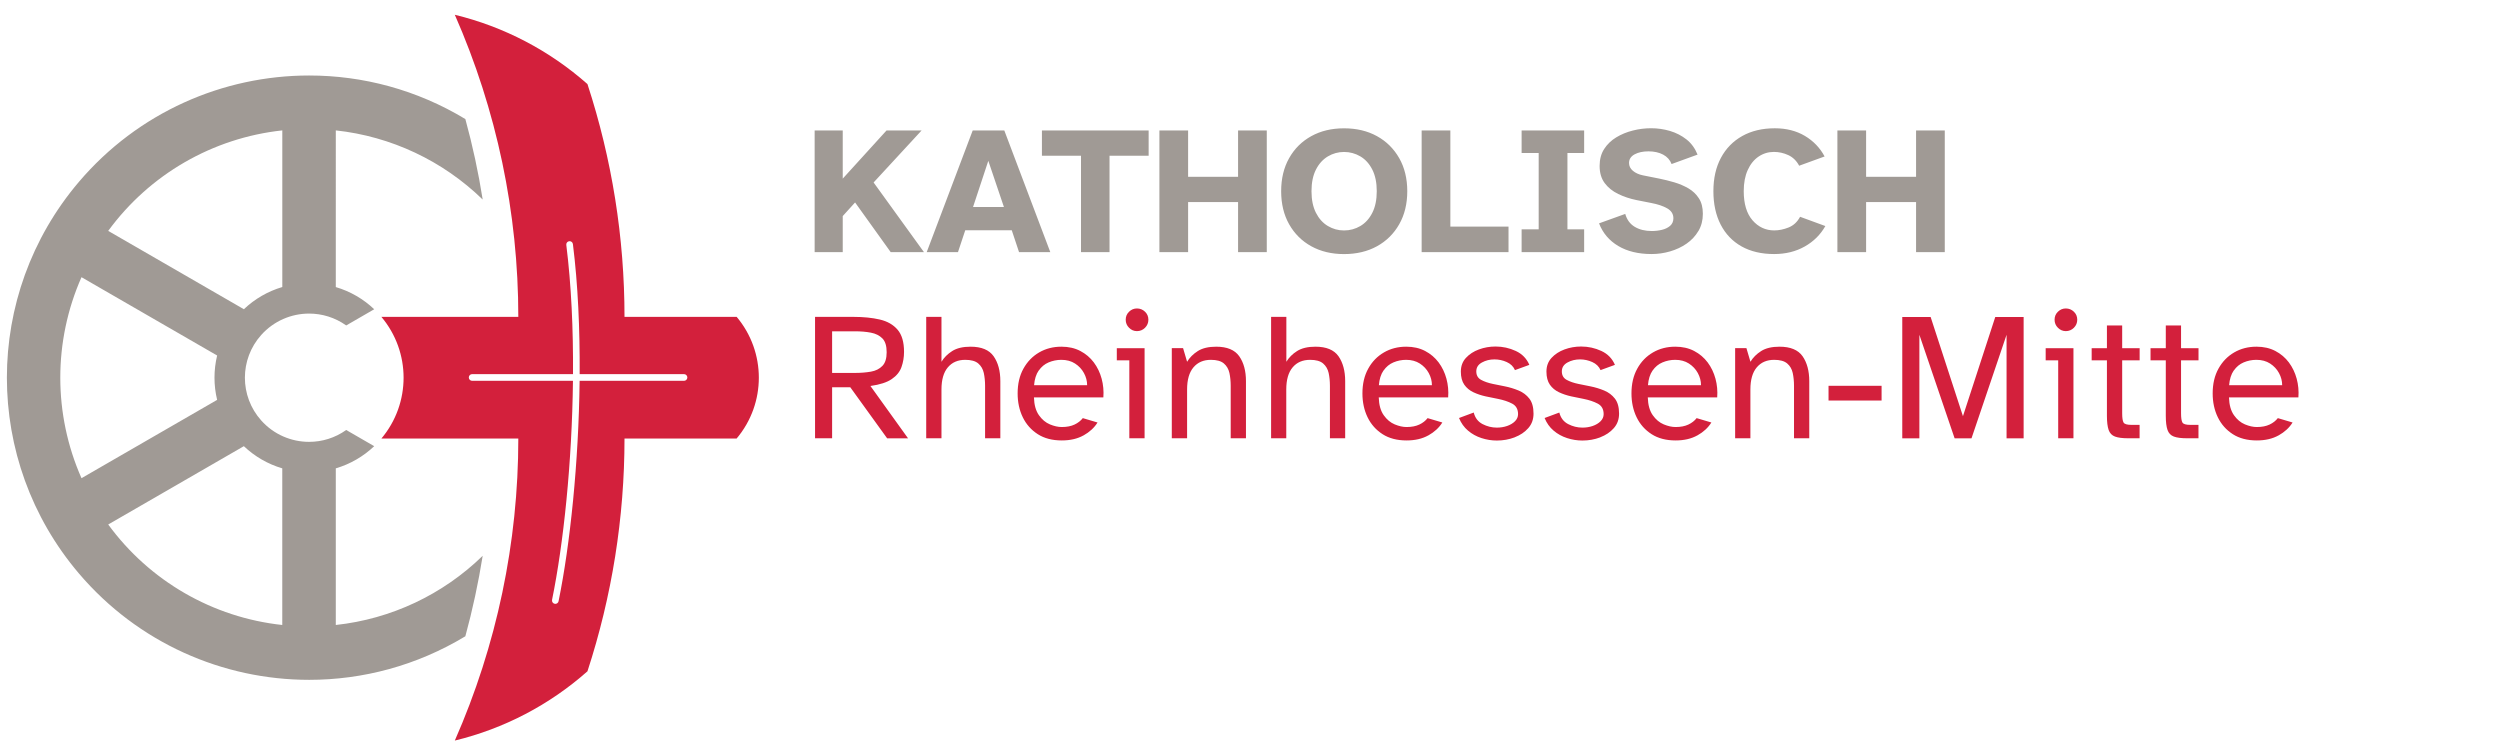 <?xml version="1.0" encoding="UTF-8"?><svg id="Ebene_1" xmlns="http://www.w3.org/2000/svg" xmlns:xlink="http://www.w3.org/1999/xlink" viewBox="0 0 566.93 170.08"><defs><style>.cls-1{fill:#a09a95;}.cls-2{fill:#d3203c;}.cls-3{clip-path:url(#clippath);}.cls-4{fill:none;}</style><clipPath id="clippath"><rect class="cls-4" width="566.93" height="170.08"/></clipPath></defs><g class="cls-3"><path class="cls-1" d="m64.02,141.73c-15.78-1.7-30.11-9.98-39.48-22.79l30.76-17.76c2.46,2.34,5.45,4.07,8.71,5.03v35.52h0Zm-45.54-33.29c-6.41-14.52-6.41-31.07,0-45.58l30.76,17.76c-.8,3.31-.8,6.75,0,10.06l-30.76,17.76h0Zm36.82-38.32l-30.76-17.76c9.37-12.81,23.7-21.09,39.48-22.79v35.52c-3.26.96-6.25,2.69-8.71,5.03m14.81-53c-19.54,0-38.8,8.34-52.23,24.13-21.77,25.59-21.77,63.2,0,88.79,13.43,15.79,32.69,24.13,52.23,24.13,12.14,0,24.39-3.22,35.41-9.88,1.64-6.01,2.95-12.1,3.93-18.25-9.04,8.81-20.76,14.33-33.31,15.69v-35.52c3.26-.96,6.25-2.69,8.71-5.03l-6.35-3.67c-2.54,1.81-5.49,2.69-8.42,2.69-4.02,0-8-1.66-10.85-4.85-4.94-5.52-4.94-13.87,0-19.39,2.86-3.19,6.84-4.85,10.85-4.85,2.93,0,5.87.88,8.42,2.69l6.35-3.67c-2.46-2.34-5.45-4.07-8.71-5.03V29.57c12.54,1.36,24.27,6.88,33.31,15.68-.97-6.15-2.28-12.24-3.93-18.25-11.02-6.66-23.27-9.88-35.41-9.88"/></g><path class="cls-2" d="m167.05,71.86h-25.43c0-17.93-2.83-35.74-8.4-52.79-8.6-7.61-18.93-13.01-30.08-15.72h0c9.5,21.6,14.4,44.93,14.4,68.51h-31.05c6.71,7.97,6.71,19.61,0,27.59h31.05c0,23.58-4.9,46.91-14.4,68.49h0c11.16-2.7,21.49-8.1,30.08-15.71,5.56-17.04,8.4-34.86,8.4-52.79h25.43c6.71-7.97,6.71-19.61,0-27.59h0Zm-11.18,13.74c0,.42-.34.76-.76.76h-23.67c-.22,18.59-2.15,37.13-4.77,49.97-.07.36-.39.61-.74.61-.05,0-.1,0-.15-.02-.41-.08-.67-.48-.59-.89,2.61-12.77,4.53-31.19,4.74-49.67h-22.86c-.42,0-.76-.34-.76-.76s.34-.76.76-.76h22.87c.07-10.1-.38-20.17-1.52-29.3-.05-.41.24-.79.66-.84.42-.05.79.24.84.66,1.15,9.19,1.59,19.32,1.53,29.48h23.66c.42,0,.76.34.76.76h0Z"/><path class="cls-1" d="m441.02,57.18v-27.59h-6.51v10.51h-11.33v-10.51h-6.51v27.59h6.51v-11.35h11.33v11.35h6.51Zm-43.59-7.21c-1.33-1.53-2-3.73-2-6.62,0-1.87.3-3.47.91-4.8.6-1.33,1.43-2.35,2.47-3.05,1.04-.7,2.2-1.05,3.46-1.05,1.13,0,2.21.24,3.26.72,1.04.48,1.87,1.28,2.47,2.41l5.77-2.1c-1.04-1.95-2.53-3.5-4.47-4.66-1.94-1.15-4.21-1.73-6.82-1.73-2.83,0-5.29.58-7.38,1.75-2.09,1.17-3.7,2.82-4.84,4.95-1.14,2.13-1.71,4.65-1.71,7.56s.55,5.44,1.65,7.58c1.1,2.14,2.68,3.79,4.74,4.95,2.06,1.15,4.52,1.73,7.38,1.73,2.61,0,4.92-.57,6.94-1.71,2.02-1.14,3.58-2.69,4.68-4.64l-5.73-2.1c-.63,1.18-1.51,1.99-2.62,2.43-1.11.44-2.19.66-3.24.66-1.95,0-3.59-.76-4.93-2.29h0Zm-12.28,2.43c.67-1.14,1.01-2.44,1.01-3.9s-.3-2.61-.91-3.54c-.6-.93-1.4-1.68-2.37-2.25-.98-.56-2.04-1.02-3.19-1.36-1.15-.34-2.3-.62-3.42-.85l-3.71-.74c-.93-.19-1.69-.54-2.27-1.03-.58-.49-.87-1.09-.87-1.77,0-.85.42-1.5,1.26-1.96.84-.45,1.89-.68,3.15-.68s2.4.25,3.32.74c.92.49,1.56,1.21,1.92,2.14l5.89-2.14c-.58-1.43-1.42-2.58-2.51-3.44-1.1-.87-2.34-1.5-3.73-1.92-1.39-.41-2.82-.62-4.31-.62-1.37,0-2.75.17-4.12.52-1.37.34-2.63.86-3.77,1.55-1.14.69-2.05,1.57-2.74,2.64-.69,1.07-1.03,2.35-1.03,3.83,0,1.57.38,2.86,1.15,3.9.77,1.03,1.79,1.85,3.07,2.47,1.28.62,2.66,1.08,4.14,1.38l3.34.66c1.48.28,2.69.68,3.63,1.22.93.54,1.4,1.28,1.4,2.25,0,.71-.25,1.28-.74,1.71-.5.43-1.11.73-1.86.91-.74.18-1.51.27-2.31.27-1.51,0-2.8-.32-3.85-.95-1.06-.63-1.78-1.61-2.16-2.93l-5.94,2.14c.85,2.2,2.3,3.91,4.35,5.13,2.05,1.22,4.57,1.83,7.56,1.83,1.43,0,2.83-.2,4.2-.6,1.37-.4,2.62-.98,3.73-1.75,1.11-.77,2.01-1.72,2.68-2.86h0Zm-40.09,4.78h14.18v-5.17h-3.79v-17.31h3.79v-5.11h-14.18v5.11h3.87v17.31h-3.87v5.17h0Zm-22.67,0h19.7v-5.79h-13.19v-21.8h-6.51v27.59h0Zm-5.09-6.32c1.22-2.14,1.83-4.64,1.83-7.5s-.61-5.36-1.83-7.5c-1.22-2.14-2.91-3.81-5.05-4.99-2.14-1.18-4.63-1.77-7.46-1.77s-5.28.59-7.42,1.77c-2.14,1.18-3.82,2.84-5.03,4.99-1.21,2.14-1.81,4.64-1.81,7.5s.6,5.36,1.81,7.5c1.21,2.14,2.89,3.81,5.03,4.99,2.14,1.18,4.62,1.77,7.42,1.77s5.32-.59,7.46-1.77c2.14-1.18,3.83-2.84,5.05-4.99h0Zm-5.09-7.5c0,1.95-.34,3.59-1.01,4.9-.67,1.32-1.57,2.32-2.7,2.99-1.13.67-2.36,1.01-3.71,1.01s-2.54-.34-3.67-1.01c-1.13-.67-2.03-1.67-2.7-2.99-.67-1.32-1.01-2.95-1.01-4.9s.34-3.59,1.01-4.9c.67-1.32,1.57-2.31,2.7-2.99,1.13-.67,2.35-1.01,3.67-1.01s2.58.34,3.71,1.01c1.13.67,2.03,1.67,2.7,2.99.67,1.32,1.01,2.95,1.01,4.9h0Zm-31.45,13.82h6.51v-27.59h-6.51v10.51h-11.33v-10.51h-6.51v27.59h6.51v-11.35h11.33v11.35h0Zm-29.14-21.86h8.86v-5.73h-24.2v5.73h8.86v21.86h6.47v-21.86h0Zm-13.44,21.86l-10.43-27.59h-7.17l-10.43,27.59h7.09l1.65-4.96h10.55l1.65,4.96h7.09Zm-10.51-10.24h-7.01l3.46-10.47,3.54,10.47h0Zm-18.14,10.24l-11.42-15.8,10.88-11.79h-7.95l-9.93,10.92v-10.92h-6.37s0,27.59,0,27.59h6.37v-8.18l2.8-3.09,8.08,11.27h7.54Z"/><path class="cls-2" d="m188.7,99.4v-11.58h4.12l8.36,11.58h4.74l-8.53-11.87c2.14-.3,3.76-.82,4.84-1.57,1.09-.74,1.82-1.65,2.2-2.72.38-1.07.58-2.22.58-3.46,0-2.2-.49-3.87-1.46-5.01-.98-1.14-2.32-1.91-4.04-2.31-1.72-.4-3.7-.6-5.95-.6h-8.73v27.52h3.87Zm0-24.27h5.15c1.35,0,2.56.1,3.65.31,1.08.21,1.95.64,2.6,1.3.65.66.97,1.7.97,3.13s-.32,2.44-.97,3.11c-.65.67-1.51,1.11-2.6,1.3-1.09.19-2.3.29-3.65.29h-5.15v-9.43h0Zm24.8,24.27v-11.08c0-2.2.48-3.87,1.44-5.01.96-1.14,2.28-1.71,3.95-1.71,1.32,0,2.3.27,2.95.82.64.55,1.06,1.27,1.26,2.16.19.89.29,1.86.29,2.9v11.91h3.46v-12.94c0-2.33-.51-4.22-1.53-5.67-1.02-1.44-2.76-2.16-5.23-2.16-1.73,0-3.12.33-4.16.99-1.04.66-1.85,1.47-2.43,2.43v-10.18h-3.46v27.52h3.46Zm32.22-.66c1.37-.77,2.43-1.74,3.17-2.93l-3.34-.99c-.47.6-1.09,1.09-1.88,1.46-.78.37-1.75.56-2.9.56-.82,0-1.72-.2-2.68-.6-.96-.4-1.79-1.09-2.49-2.08-.7-.99-1.08-2.33-1.13-4.04h15.74c.11-1.46-.02-2.87-.39-4.24-.37-1.37-.96-2.6-1.77-3.69-.81-1.08-1.83-1.95-3.07-2.6-1.24-.65-2.66-.97-4.28-.97-1.87,0-3.55.43-5.05,1.3-1.5.87-2.68,2.09-3.56,3.67-.88,1.58-1.32,3.45-1.32,5.62,0,2.01.39,3.81,1.17,5.42.78,1.61,1.92,2.88,3.4,3.83,1.48.95,3.3,1.42,5.44,1.42,1.92,0,3.57-.38,4.94-1.15h0Zm-10.16-14.71c.59-.85,1.34-1.47,2.24-1.85.91-.38,1.87-.58,2.88-.58,1.21,0,2.25.28,3.11.84.87.56,1.54,1.28,2.02,2.16.48.88.72,1.8.72,2.76h-12.03c.11-1.37.46-2.49,1.05-3.34h0Zm24.1-9.7c.51-.51.76-1.12.76-1.83s-.25-1.32-.76-1.81c-.51-.49-1.12-.74-1.83-.74s-1.28.25-1.79.74c-.51.49-.76,1.1-.76,1.81s.25,1.33.76,1.83c.51.51,1.1.76,1.79.76s1.33-.25,1.83-.76h0Zm-.1,25.07v-20.44h-6.3v2.76h2.84v17.67h3.46Zm9.64,0v-11.08c0-2.2.48-3.87,1.44-5.01.96-1.14,2.28-1.71,3.95-1.71,1.32,0,2.3.27,2.95.82.64.55,1.06,1.27,1.26,2.16.19.89.29,1.86.29,2.9v11.91h3.46v-12.94c0-2.33-.51-4.22-1.53-5.67-1.02-1.44-2.76-2.16-5.23-2.16-1.73,0-3.12.33-4.16.99-1.04.66-1.85,1.47-2.43,2.43l-.91-3.09h-2.56v20.44h3.46Zm22.49,0v-11.08c0-2.2.48-3.87,1.44-5.01.96-1.14,2.28-1.71,3.96-1.71,1.32,0,2.3.27,2.95.82.64.55,1.06,1.27,1.26,2.16.19.89.29,1.86.29,2.9v11.91h3.46v-12.94c0-2.33-.51-4.22-1.52-5.67-1.02-1.44-2.76-2.16-5.23-2.16-1.73,0-3.12.33-4.16.99-1.05.66-1.85,1.47-2.43,2.43v-10.18h-3.46v27.52h3.46Zm32.22-.66c1.37-.77,2.43-1.74,3.17-2.93l-3.34-.99c-.47.6-1.09,1.09-1.88,1.46s-1.75.56-2.9.56c-.82,0-1.72-.2-2.68-.6-.96-.4-1.79-1.09-2.49-2.08-.7-.99-1.08-2.33-1.13-4.04h15.74c.11-1.46-.02-2.87-.39-4.24-.37-1.37-.96-2.6-1.77-3.69-.81-1.08-1.83-1.95-3.07-2.6-1.24-.65-2.66-.97-4.28-.97-1.87,0-3.55.43-5.05,1.3-1.5.87-2.69,2.09-3.56,3.67-.88,1.58-1.32,3.45-1.32,5.62,0,2.01.39,3.81,1.17,5.42.78,1.61,1.92,2.88,3.4,3.83,1.48.95,3.3,1.42,5.44,1.42,1.92,0,3.57-.38,4.94-1.15h0Zm-10.16-14.71c.59-.85,1.34-1.47,2.24-1.85.91-.38,1.87-.58,2.88-.58,1.21,0,2.24.28,3.11.84.87.56,1.54,1.28,2.02,2.16.48.88.72,1.8.72,2.76h-12.03c.11-1.37.46-2.49,1.05-3.34h0Zm29.73,15.14c1.26-.48,2.29-1.17,3.09-2.08.8-.91,1.19-2,1.19-3.3,0-1.46-.32-2.59-.95-3.4-.63-.81-1.44-1.42-2.43-1.83-.99-.41-2.03-.73-3.13-.95l-2.68-.54c-1.07-.22-1.97-.53-2.7-.93-.73-.4-1.09-1.04-1.09-1.92s.42-1.55,1.28-2.02c.85-.47,1.8-.7,2.84-.7.96,0,1.89.2,2.78.6.89.4,1.52,1.01,1.87,1.83l3.26-1.19c-.61-1.43-1.63-2.48-3.07-3.15-1.44-.67-2.97-1.01-4.59-1.01-1.32,0-2.57.22-3.77.66-1.2.44-2.18,1.08-2.95,1.92-.77.84-1.15,1.87-1.15,3.11s.26,2.22.78,2.97c.52.74,1.21,1.31,2.06,1.71.85.4,1.77.71,2.76.93l2.84.58c1.24.25,2.3.6,3.19,1.07.89.47,1.34,1.26,1.34,2.39,0,.6-.23,1.14-.7,1.61-.47.47-1.07.82-1.79,1.07-.73.25-1.5.37-2.33.37-1.13,0-2.2-.27-3.23-.8-1.03-.54-1.7-1.41-2-2.62l-3.34,1.24c.47,1.15,1.15,2.11,2.04,2.86.89.76,1.91,1.32,3.05,1.69,1.14.37,2.3.56,3.48.56,1.43,0,2.77-.24,4.04-.72h0Zm19.4,0c1.26-.48,2.29-1.17,3.09-2.08.8-.91,1.19-2,1.19-3.3,0-1.46-.32-2.59-.95-3.4-.63-.81-1.44-1.42-2.43-1.83-.99-.41-2.03-.73-3.13-.95l-2.68-.54c-1.07-.22-1.97-.53-2.7-.93-.73-.4-1.09-1.04-1.09-1.92s.43-1.55,1.28-2.02c.85-.47,1.8-.7,2.84-.7.96,0,1.89.2,2.78.6.89.4,1.52,1.01,1.88,1.83l3.26-1.19c-.61-1.43-1.63-2.48-3.07-3.15-1.44-.67-2.97-1.01-4.59-1.01-1.32,0-2.57.22-3.77.66-1.19.44-2.18,1.08-2.95,1.92-.77.84-1.15,1.87-1.15,3.11s.26,2.22.78,2.97c.52.74,1.21,1.31,2.06,1.71.85.4,1.77.71,2.76.93l2.84.58c1.24.25,2.3.6,3.19,1.07.89.47,1.34,1.26,1.34,2.39,0,.6-.23,1.14-.7,1.61-.47.47-1.07.82-1.79,1.07-.73.25-1.5.37-2.33.37-1.13,0-2.2-.27-3.23-.8-1.03-.54-1.7-1.41-2-2.62l-3.34,1.24c.47,1.15,1.15,2.11,2.04,2.86.89.76,1.91,1.32,3.05,1.69,1.14.37,2.3.56,3.48.56,1.43,0,2.77-.24,4.04-.72h0Zm22.04-.43c1.37-.77,2.43-1.74,3.17-2.93l-3.34-.99c-.47.6-1.09,1.09-1.88,1.46-.78.37-1.75.56-2.9.56-.82,0-1.72-.2-2.68-.6-.96-.4-1.79-1.09-2.49-2.08-.7-.99-1.08-2.33-1.13-4.04h15.74c.11-1.46-.02-2.87-.39-4.24-.37-1.37-.96-2.6-1.77-3.69-.81-1.08-1.83-1.95-3.07-2.6-1.24-.65-2.66-.97-4.28-.97-1.87,0-3.55.43-5.05,1.3-1.5.87-2.69,2.09-3.56,3.67-.88,1.58-1.32,3.45-1.32,5.62,0,2.01.39,3.81,1.17,5.42.78,1.61,1.92,2.88,3.4,3.83,1.48.95,3.3,1.42,5.44,1.42,1.92,0,3.57-.38,4.94-1.15h0Zm-10.16-14.71c.59-.85,1.34-1.47,2.25-1.85.91-.38,1.87-.58,2.88-.58,1.21,0,2.24.28,3.11.84.86.56,1.54,1.28,2.02,2.16.48.88.72,1.8.72,2.76h-12.03c.11-1.37.46-2.49,1.05-3.34h0Zm22.18,15.37v-11.08c0-2.2.48-3.87,1.44-5.01.96-1.14,2.28-1.71,3.95-1.71,1.32,0,2.3.27,2.95.82.65.55,1.06,1.27,1.26,2.16.19.89.29,1.86.29,2.9v11.91h3.46v-12.94c0-2.33-.51-4.22-1.52-5.67-1.02-1.44-2.76-2.16-5.23-2.16-1.73,0-3.12.33-4.16.99-1.04.66-1.85,1.47-2.43,2.43l-.91-3.09h-2.56v20.44h3.46Zm29.75-8.57v-3.34h-12.03v3.34h12.03Zm8.57,8.57v-23.48l7.99,23.48h3.83l7.95-23.48v23.48h3.87v-27.52h-6.43l-7.33,22.5-7.33-22.5h-6.43v27.52h3.87Zm35.04-25.07c.51-.51.76-1.12.76-1.83s-.25-1.32-.76-1.81c-.51-.49-1.12-.74-1.83-.74s-1.28.25-1.79.74-.76,1.1-.76,1.81.25,1.33.76,1.83c.51.51,1.11.76,1.79.76s1.32-.25,1.83-.76h0Zm-.1,25.07v-20.44h-6.3v2.76h2.84v17.67h3.46Zm15,0v-3.05h-1.85c-.99,0-1.59-.18-1.79-.54-.21-.36-.31-1.06-.31-2.1v-11.99h3.96v-2.76h-3.96v-5.15h-3.46v5.15h-3.46v2.76h3.46v12.57c0,1.4.13,2.47.39,3.21.26.74.74,1.24,1.44,1.5.7.26,1.7.39,2.99.39h2.6Zm13.35,0v-3.05h-1.85c-.99,0-1.59-.18-1.79-.54-.21-.36-.31-1.06-.31-2.1v-11.99h3.96v-2.76h-3.96v-5.15h-3.46v5.15h-3.46v2.76h3.46v12.57c0,1.4.13,2.47.39,3.21.26.74.74,1.24,1.44,1.5.7.26,1.7.39,2.99.39h2.6Zm18.17-.66c1.37-.77,2.43-1.74,3.17-2.93l-3.34-.99c-.47.6-1.09,1.09-1.88,1.46-.78.37-1.75.56-2.9.56-.82,0-1.72-.2-2.68-.6-.96-.4-1.79-1.09-2.49-2.08-.7-.99-1.08-2.33-1.13-4.04h15.74c.11-1.46-.02-2.87-.39-4.24-.37-1.37-.96-2.6-1.77-3.69-.81-1.08-1.83-1.95-3.07-2.6-1.24-.65-2.66-.97-4.28-.97-1.87,0-3.55.43-5.05,1.3-1.5.87-2.68,2.09-3.56,3.67-.88,1.58-1.32,3.45-1.32,5.62,0,2.01.39,3.81,1.17,5.42.78,1.61,1.92,2.88,3.4,3.83,1.48.95,3.3,1.42,5.44,1.42,1.92,0,3.57-.38,4.94-1.15h0Zm-10.16-14.71c.59-.85,1.34-1.47,2.24-1.85.91-.38,1.87-.58,2.88-.58,1.21,0,2.25.28,3.11.84.87.56,1.54,1.28,2.02,2.16.48.88.72,1.8.72,2.76h-12.03c.11-1.37.46-2.49,1.05-3.34h0Z"/></svg>